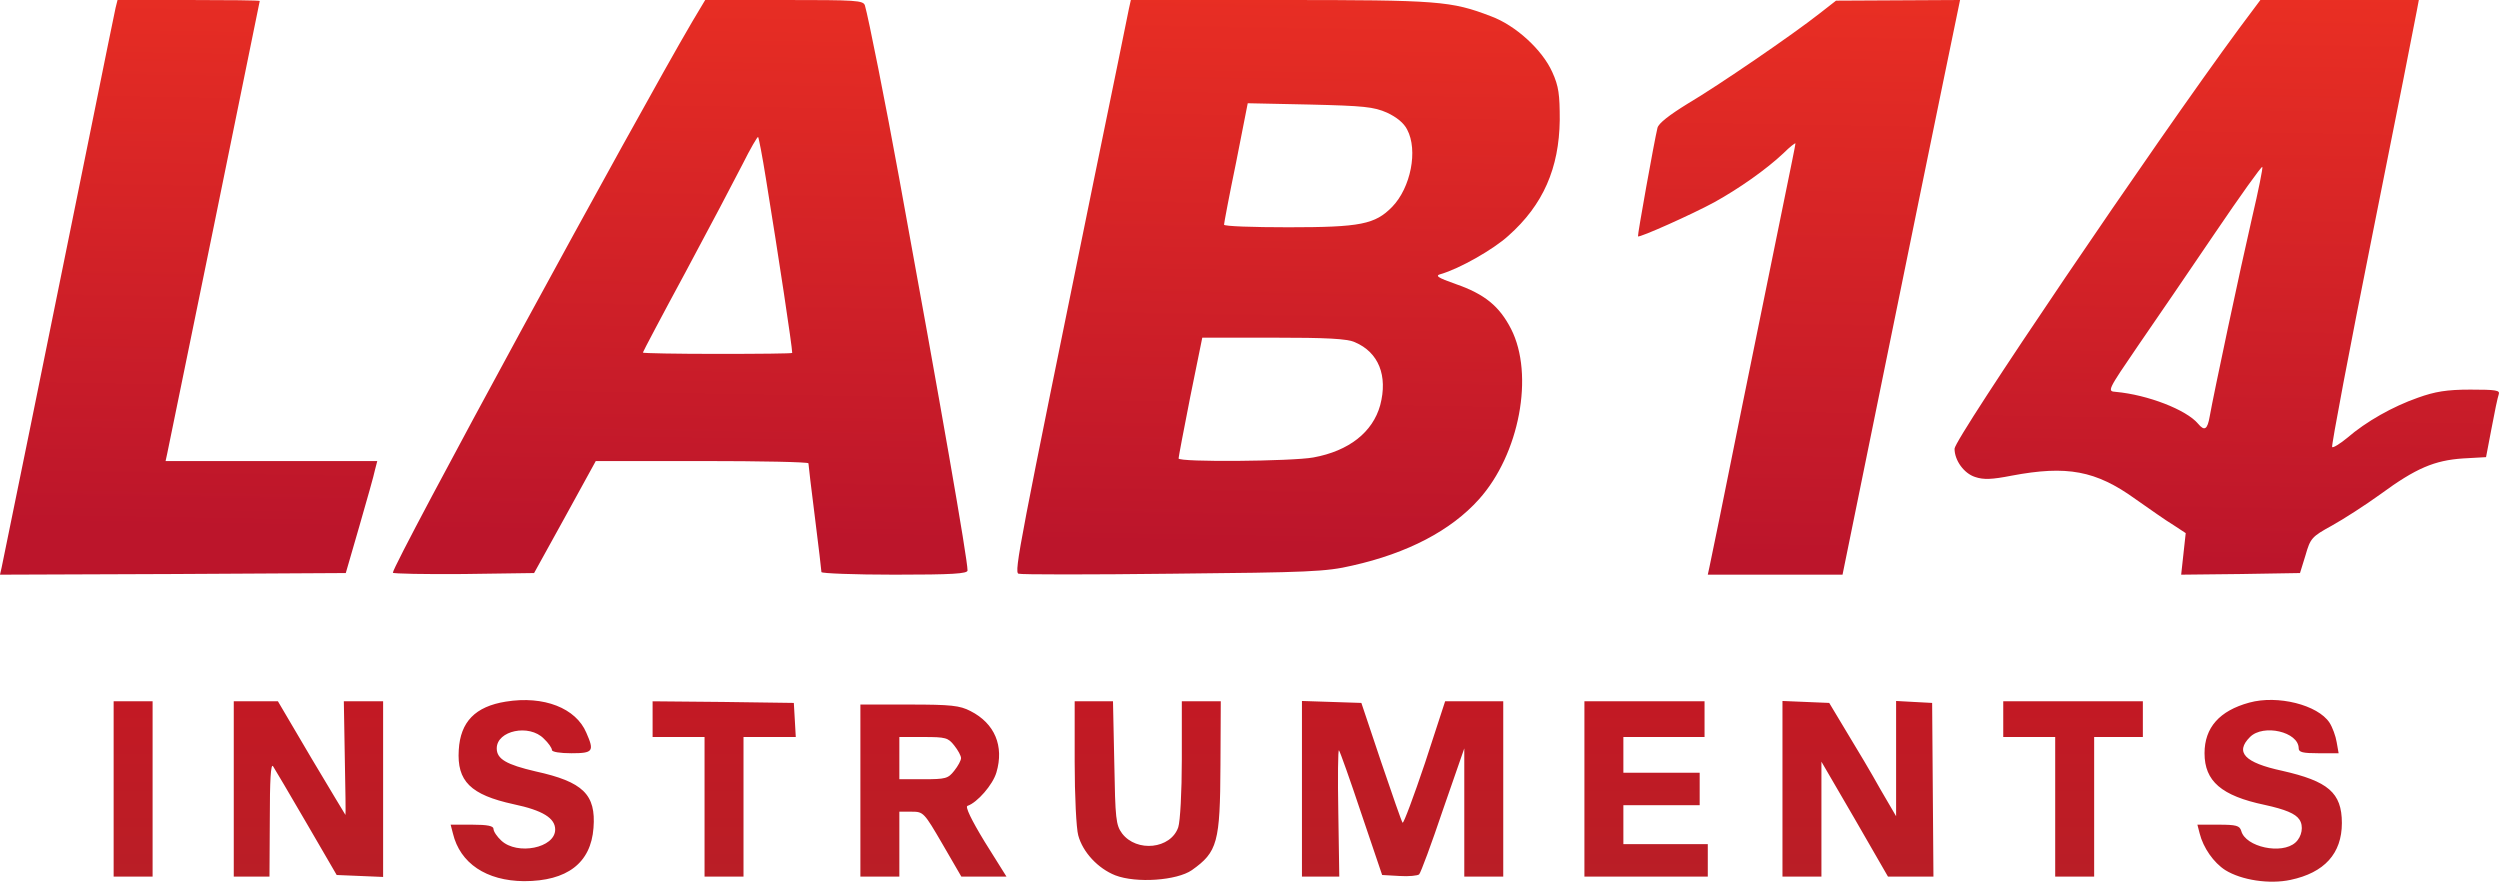 <svg width="770" height="272" viewBox="0 0 770 272" fill="none" xmlns="http://www.w3.org/2000/svg">
<g clip-path="url(#clip0_1299_41)">
<path d="M58.1 0C70.096 0 79.994 0.1 80 0.3C80 0.6 52.1 137 51.5 139.7L51 142H116.2L115.5 144.7C115.2 146.301 113 154 110.7 162L106.5 176.5L53.2 176.8L0 177L0.5 174.8C1.001 172.596 14.1 108.198 28.1 39.2C31.899 20.302 35.299 3.803 35.6 2.4L36.2 0H58.1ZM241.5 0C263.8 0 265.9 0.1 266.4 1.7C267.401 5.002 272.901 32.6 276.9 54.6C289.8 125.2 298 172.1 298 175.7C297.999 176.7 293.399 177 275.5 177C263.102 177 253.003 176.6 253 176.2C253 175.7 252.1 168.2 251 159.4C249.9 150.702 249 143.202 249 142.7C249 142.3 234.3 142 216.3 142H183.5L174 159.3L164.5 176.5L142.7 176.8C130.805 176.9 121.009 176.7 121 176.4C121 173.8 196.4 35.3 213.2 6.7L217.2 0H241.5ZM598.397 25.7C595.497 39.9 587.298 79.7 580.298 114.2L567.498 177H525.998L526.498 174.7C526.798 173.5 531.298 151.4 536.498 125.5C541.798 99.6 547.598 70.9 549.498 61.7C551.398 52.402 552.998 44.602 552.998 44.2C552.998 43.9 551.298 45.2 549.298 47.2C543.998 52.2 535.598 58.1 527.998 62.3C521.398 65.9 504.898 73.3 504.498 72.8C504.298 72.498 509.498 43.501 510.498 39.4C510.798 38 514.198 35.4 519.698 32C529.198 26.4 552.398 10.499 560.498 4.1L565.498 0.2L584.598 0.1L603.698 0L598.397 25.7ZM745 0L744.4 3.2C744.1 5.002 738 35.901 730.8 71.8C723.6 107.7 718 137.4 718.3 137.7C718.6 138 720.7 136.7 722.9 134.9C728.8 129.8 737 125.2 744.7 122.5C750 120.6 753.6 120 760.9 120C768.8 120 770.1 120.2 769.6 121.5C769.3 122.3 768.3 127.001 767.4 131.9L765.7 140.8L758.6 141.2C749.8 141.8 744.1 144.2 733.2 152.2C728.5 155.6 721.8 159.9 718.2 161.9C712 165.3 711.6 165.8 710.1 171L708.4 176.5L690.1 176.8L671.8 177L672.5 170.6L673.2 164.2L669.4 161.7C667.2 160.4 662 156.7 657.7 153.7C645.5 144.9 636.6 143.3 619.6 146.5C613.5 147.7 610.9 147.8 608.3 146.9C604.9 145.8 602 141.8 602 138.2C602 135.1 663.6 44.1 689.7 8.7L696.2 0H745ZM394.402 0C443.202 1.87674e-06 446.902 0.3 459.202 5C466.802 7.8 475.002 15.3 478.102 22.2C480.102 26.6 480.402 29.1 480.402 37C480.202 51.8 475.302 63.1 464.602 72.6C459.902 76.9 449.402 82.8 443.802 84.4C441.902 84.9 442.703 85.5 448.402 87.5C457.302 90.6 461.802 94.3 465.402 101.3C472.602 115.4 468.002 139.9 455.502 153.8C446.902 163.4 433.502 170.4 416.502 174.2C408.402 176.1 403.102 176.3 361.202 176.7C335.805 177 314.408 177 313.702 176.7C312.302 176.2 313.902 168 337.002 55C342.602 27.801 347.402 4.301 347.702 2.7L348.302 0H394.402ZM366.602 122.2C364.602 132.3 363.002 140.8 363.002 141.2C363.006 142.4 397.902 142.1 404.502 140.9C415.502 138.9 422.802 133.1 425.102 124.8C427.502 115.7 424.602 108.5 417.302 105.4C414.902 104.3 408.502 104 392.202 104H370.302L366.602 122.2ZM696.8 51.4C696.5 51.2 690 60.3 682.2 71.8C674.5 83.2 663.8 98.8 658.5 106.5C649 120.4 649 120.5 651.7 120.7C661.5 121.6 673.4 126.2 677 130.5C679 132.9 679.9 132.3 680.6 128.2C681.8 121.4 690 82.8 693.6 67.2C695.599 58.702 696.999 51.703 696.8 51.4ZM233.5 42.2C233.3 42 231.1 45.8 228.7 50.6C226.2 55.5 218.3 70.5 211.1 83.9C203.904 97.192 198.007 108.386 198 108.6C198 108.8 208.3 109 221 109C233.696 109 243.993 108.9 244 108.7C244 106.8 239.9 79.6 235.9 55C234.801 48.101 233.7 42.402 233.5 42.2ZM380.702 50.1C378.602 60.2 377.002 68.8 377.002 69.2C377.004 69.7 385.903 70 396.802 70C419.102 70 423.502 69.1 428.802 63.7C434.502 57.8 436.802 46.3 433.402 39.9C432.402 37.901 430.202 36.1 427.202 34.7C423.102 32.9 420.102 32.6 403.402 32.2L384.302 31.8L380.702 50.1Z" fill="url(#paint0_linear_1299_41)"/>
<path d="M692.797 216.399C701.497 213.999 713.897 217.099 717.497 222.599C718.397 223.999 719.397 226.699 719.697 228.599L720.297 232H714.097C709.297 232 707.997 231.7 707.997 230.5C707.997 225.4 697.097 222.9 692.997 227C688.297 231.7 691.297 234.899 702.896 237.399C716.996 240.599 721.297 244.1 721.297 253.5C721.297 262.9 715.897 268.8 705.497 271C698.997 272.4 690.396 271.1 685.396 268C681.797 265.7 678.597 261.1 677.497 256.7L676.797 254H683.297C688.796 254 689.797 254.299 690.297 255.899C691.597 260.899 702.797 263.3 706.997 259.5C708.997 257.7 709.597 254.399 708.197 252.399C706.997 250.599 703.897 249.299 697.497 247.899C684.197 245.099 678.997 240.6 678.997 232C678.997 224.1 683.597 218.899 692.797 216.399ZM155.797 216.099C167.497 214.199 177.397 218.099 180.597 225.699C183.097 231.399 182.697 231.999 175.997 231.999C172.497 231.999 169.997 231.599 169.997 230.999C169.997 230.399 168.897 228.799 167.497 227.499C162.997 222.899 152.997 224.999 152.997 230.499C152.997 233.799 155.997 235.499 164.997 237.599C179.597 240.799 183.597 244.699 182.797 254.999C181.997 265.799 174.696 271.399 161.396 271.399C149.797 271.299 141.697 265.899 139.497 256.699L138.797 253.999H145.396C150.196 253.999 151.997 254.399 151.997 255.299C151.997 256.098 153.097 257.699 154.396 258.899C159.296 263.499 170.997 261.199 170.997 255.499C170.997 251.999 167.197 249.599 158.197 247.699C144.897 244.799 140.697 240.599 141.297 230.999C141.797 222.299 146.397 217.599 155.797 216.099ZM343.2 234.899C343.5 252.299 343.7 254.1 345.6 256.7C350.1 262.6 360.6 261.499 362.9 254.799C363.5 252.999 364 243.899 364 233.899V216H376L375.9 235.7C375.8 259.499 375 262.4 367.1 268C362.499 271.199 350 272.099 343.5 269.599C338.2 267.499 333.5 262.499 332.1 257.299C331.5 255.199 331 245.1 331 234.7V216H342.8L343.2 234.899ZM95.9 233.5C101.6 243.1 106.4 251 106.4 251C106.5 250.982 106.4 243.089 106.2 233.5L105.9 216H118V270.099L110.9 269.799L103.7 269.5L94.4 253.5C89.3 244.7 84.6 236.8 84.1 236C83.4 235 83.1 240.4 83.1 252.2L83 270H72V216H85.6L95.9 233.5ZM47 270H35V216H47V270ZM222.8 216.2L244.5 216.5L244.8 221.7L245.1 227H229V270H217V227H201V216L222.8 216.2ZM280 217C293 217 295.6 217.3 298.9 219C306.4 222.8 309.3 229.799 306.9 237.899C305.8 241.699 301 247.2 298 248.2C297.2 248.4 299.1 252.4 303.3 259.299L310 270H296.1L290.3 260C284.6 250.2 284.4 250 280.8 250H277V270H265V217H280ZM410.2 216.2L419.3 216.5L425.4 234.7C428.8 244.7 431.7 253.1 432 253.4C432.301 253.697 435.401 245.398 438.9 235L445.1 216H463V270H451V230.5L444.4 249.5C440.9 259.9 437.6 268.799 437.1 269.299C436.699 269.699 433.9 269.999 431 269.799L425.7 269.5L419.3 250.6C415.801 240.105 412.703 231.408 412.4 231.1C412.1 230.8 412 239.5 412.2 250.299L412.5 270H401V215.9L410.2 216.2ZM525 227H500V238H523.5V248H500V260H526V270H488V216H525V227ZM589.5 216.2L595.1 216.5L595.3 243.299L595.5 270H581.5L571.3 252.299L561 234.6V270H549V215.9L563.4 216.5L568.8 225.5C571.8 230.4 576.5 238.3 579.1 243L584 251.4V215.9L589.5 216.2ZM660 227H645V270H633V227H617V216H660V227ZM277 227V240H284.4C291.3 240 292 239.799 293.9 237.399C295.1 235.899 296 234.2 296 233.5C296 232.8 295.1 231.099 293.9 229.599C292 227.199 291.3 227 284.4 227H277Z" fill="url(#paint1_linear_1299_41)"/>
</g>
<defs>
<linearGradient id="paint0_linear_1299_41" x1="901" y1="-1.85955e-06" x2="898" y2="177" gradientUnits="userSpaceOnUse">
<stop stop-color="#EA2F23"/>
<stop offset="1" stop-color="#BC152B"/>
</linearGradient>
<linearGradient id="paint1_linear_1299_41" x1="378.148" y1="215.578" x2="378.148" y2="271.561" gradientUnits="userSpaceOnUse">
<stop stop-color="#C31924"/>
<stop offset="1" stop-color="#B91E26"/>
</linearGradient>
<clipPath id="clip0_1299_41">
<rect width="769.69" height="271.56" fill="white"/>
</clipPath>
</defs>
</svg>

